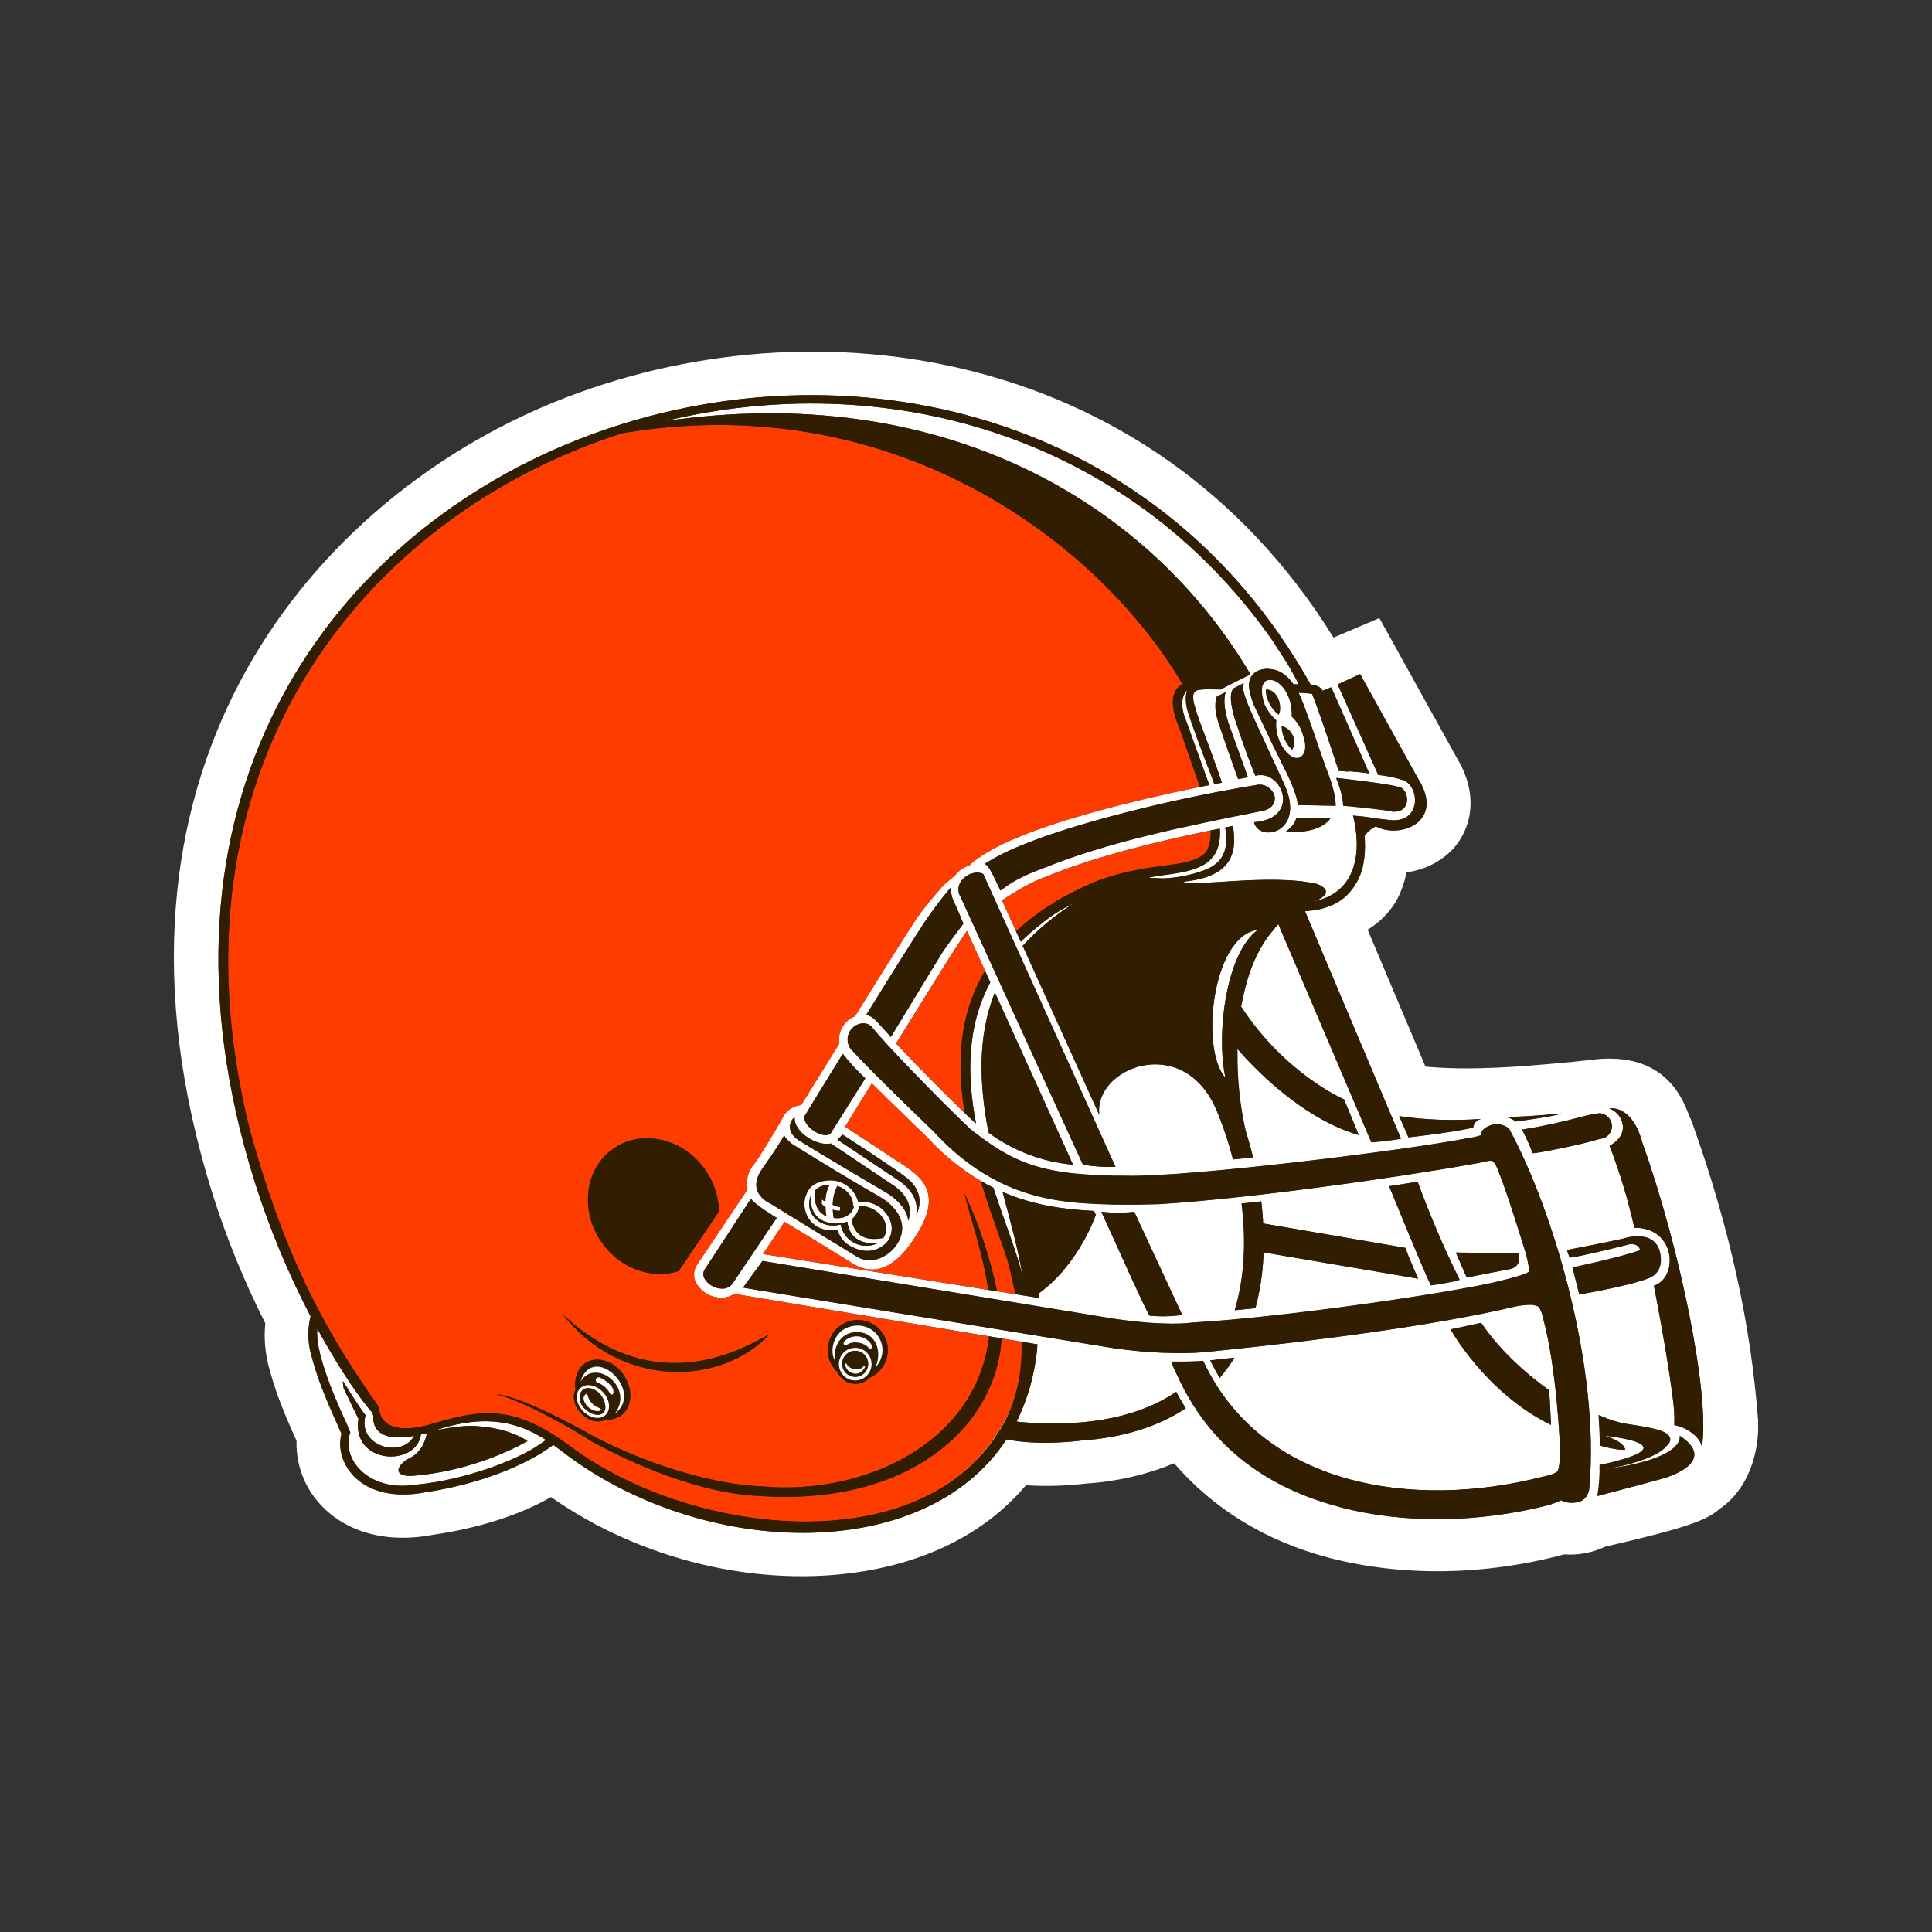 <svg width="500" height="500" viewBox="0 0 500 500" fill="none" xmlns="http://www.w3.org/2000/svg">
<rect x="0" y="0" width="500" height="500" fill="#333333" stroke="none"/>
<g id="Clubs / CLE / Mark / Primary">
<g id="Clubs / CLE / Mark / Primary-Raw">
<g id="CLE_Keyline_Primary 1" clip-path="url(#clip0)">
<path id="Vector" d="M455 368.078V367.734C453.155 342.789 447.579 317.558 437.944 290.588L437.829 290.317L437.722 290.047L436.599 287.365L436.73 287.661C432.712 277.23 424.332 272.728 411.991 274.262L406.439 274.869L404.176 275.065C394.656 275.943 380.986 277.165 368.916 276.041L353.943 240.601C356.967 238.778 359.5 236.245 361.323 233.221C362.593 230.883 363.494 228.363 363.996 225.751C368.575 225.188 372.82 223.065 376.017 219.74C380.568 214.771 383.151 205.8 376.714 195.632L377.042 196.165L356.985 159.962L345.12 165.005C297.56 88.335 207.064 76.593 140.275 105.407C79.694 131.557 21.015 200.527 54.995 308.964C58.644 320.485 63.215 331.692 68.665 342.478C68.32 345.871 68.539 349.299 69.313 352.621V352.801L69.37 352.982C71.108 359.542 72.691 363.871 76.75 372.9C76.563 379.041 78.822 385.004 83.031 389.48C89.706 396.663 100.3 399.476 112.1 397.196L111.534 397.278C127.114 395.089 137.282 390.513 142.596 387.438C165.982 403.838 196.552 411.12 223.694 406.61C241.381 403.674 255.674 396.024 265.514 384.388C270.741 384.702 275.985 384.548 281.184 383.929C288.985 383.437 296.653 381.67 303.882 378.697C313.91 390.398 327.473 398.787 343.75 403.092C362.75 408.102 384.299 407.766 404.799 402.272C408.466 402.533 412.139 401.841 415.459 400.263C436.992 395.343 441.798 393.285 444.979 390.562C445.026 390.531 445.067 390.492 445.102 390.448C452.777 385.216 455.278 375.36 455 368.078ZM400.986 389.48C382.807 394.154 363.324 394.4 346.924 390.095C332.024 386.159 314.419 377.533 304.636 355.876C304.034 354.761 303.524 353.598 303.111 352.4C303.111 352.4 308.105 352.498 311.385 352.219C326.563 384.732 365.677 390.759 399.199 382.207C399.199 382.207 402.265 381.682 403.126 380.755C403.823 379.115 403.75 375.015 403.75 375.015C403.709 374.072 402.93 354.056 399.24 340.739C399.094 339.789 398.704 338.894 398.108 338.14C397.557 337.907 396.973 337.757 396.378 337.697C394.984 337.701 393.594 337.844 392.229 338.123C371.556 343.043 339.576 347.143 314.329 349.685C314.279 349.685 312.344 349.981 308.933 350.128L306.202 350.202C299.461 350.224 292.729 349.675 286.08 348.562C286.08 348.562 191.911 333.244 192.304 333.228L197.339 326.332L288.007 341.223C301.832 343.298 308.252 342.305 308.425 342.264C332.852 340.903 378.018 334.212 388.94 331.301C388.94 331.301 394.844 329.899 395.591 329.144C396.074 328.661 394.853 324.224 394.853 324.224C394.803 324.077 390.384 309.604 388.17 304.028V304.143C388.112 303.913 387.153 300.822 386.136 300.354H385.398C385.398 300.354 384.094 300.6 382.503 300.961C361.183 304.831 322.332 310.268 299.478 311.621C301.455 311.498 290.229 312.023 281.504 311.416C269.089 310.719 255.264 307.636 241.595 292.753C241.447 292.605 226.277 278.149 220.168 271.433C219.517 270.545 219.244 269.435 219.41 268.347C219.576 267.259 220.167 266.281 221.054 265.627C222.185 264.725 224.424 264.315 225.678 265.783C228.36 269.366 243.718 285.217 251.271 292.302C259.684 298.862 265.719 302.281 277.453 303.61C282.18 304.084 286.93 304.303 291.68 304.266C307.137 304.659 363.479 297.771 380.043 294.499C381.189 294.365 382.316 294.107 383.405 293.729V293.409L383.504 292.712C383.979 292.129 384.598 291.68 385.3 291.408C386.148 291.009 387.092 290.86 388.022 290.979C388.951 291.098 389.828 291.48 390.548 292.08C402.364 313.86 414.032 354.31 411.335 384.863C411.331 385.586 411.14 386.295 410.781 386.921C410.421 387.548 409.906 388.07 409.285 388.439C408.416 388.788 407.483 388.952 406.547 388.921C405.611 388.89 404.692 388.664 403.848 388.258C403.848 388.258 403.93 388.48 400.986 389.48ZM375.41 344.044C376.96 343.757 383.323 342.346 383.323 342.346C390.056 352.465 400.871 359.763 400.871 359.763C401.15 362.305 401.38 368.783 401.38 368.783C384.398 360.452 375.41 344.027 375.41 344.027V344.044ZM315.673 356.631C315.091 355.68 314.525 354.696 314.033 353.687L313.213 352.096C314.525 351.949 315.263 351.826 315.263 351.826L319.503 351.383C318.362 353.222 317.082 354.971 315.673 356.614V356.631ZM186.605 333.482C185.719 333.429 184.86 333.156 184.105 332.69C183.349 332.224 182.721 331.577 182.276 330.809C182.072 330.399 181.991 329.939 182.042 329.484C182.093 329.028 182.274 328.598 182.563 328.242L194.354 310.202C195.101 311.621 201.021 315.18 201.021 315.18C198.561 318.853 189.672 332.047 189.656 332.055C189.327 332.549 188.868 332.942 188.33 333.191C187.791 333.44 187.195 333.535 186.605 333.466V333.482ZM218.118 272.728C219.876 275.008 221.829 277.128 223.956 279.067L214.936 293.392C213.723 294.36 211.164 293.392 209.574 291.834C209.205 291.482 207.458 289.678 208.508 288.415L208.565 288.349L208.606 288.267C208.721 288.03 210.681 284.774 218.118 272.712V272.728ZM232.583 305.528C229.344 303.355 216.716 294.942 216.716 294.942L218.052 293.647C223.792 297.32 231.238 302.232 234.452 304.692C240.25 309.087 237.117 314.384 237.117 314.384C237.7 311.195 236.281 308.021 232.583 305.52V305.528ZM215.035 295.926L231.566 306.996C234.026 308.776 236.486 311.826 235.035 315.959C234.821 312.088 230.024 309.038 230.024 309.038C230.024 309.038 212.28 298.567 206.81 295.18C203.694 293.22 204.014 290.514 205.646 289.096C205.408 293.335 211.943 296.763 215.035 295.918V295.926ZM205.826 296.631C211.32 300.084 222.882 307.078 226.22 308.931C229.795 310.924 230.516 311.875 230.516 311.875C234.666 315.819 233.87 319.739 231.853 322.478C229.549 325.553 225.145 327.521 221.472 325.085L216.486 322.002L214.674 320.92L199.16 311.383H199.11C199.11 311.383 196.527 310.186 195.88 307.808C195.445 306.168 195.953 304.364 197.388 302.347C200.668 297.738 202.259 295.098 202.956 293.876C203.661 295.36 205.826 296.623 205.826 296.623V296.631ZM203.046 316.221C210.336 320.575 220.685 327.004 220.685 327.004C227.81 331.539 233.304 325.02 235.043 322.707C236.388 320.903 240.537 315.327 240.397 310.547C240.25 305.906 236.691 303.413 233.509 301.322L218.7 291.597L225.637 280.363C232.296 287.013 239.946 294.303 240.012 294.376C244.023 298.793 248.672 302.585 253.804 305.627C254.895 306.266 255.986 306.84 257.084 307.382C260.036 316.402 263.251 324.364 264.645 330.243C263.521 323.396 261.48 316.065 259.479 308.489C267.367 311.892 275.059 312.941 282.144 313.335L283.136 313.392L283.603 314.425C280.807 321.879 275.592 329.874 268.843 334.745C268.843 335.13 268.892 335.524 268.909 335.918L262.775 334.942L258.011 334.179L255.707 333.818L197.438 324.536L203.046 316.221ZM377.747 331.194C376.485 331.752 370.31 332.646 370.31 332.646C368.834 329.841 359.494 306.972 359.494 306.972C360.609 306.832 366.874 305.807 366.874 305.807C370.044 314.455 373.674 322.926 377.747 331.186V331.194ZM379.584 330.629L376.772 324.159C386.177 324.315 392.967 324.216 392.967 324.216C394.09 328.382 390.203 328.529 390.203 328.529L379.584 330.629ZM326.842 315.467L326.891 316.631L363.693 322.945C364.39 324.962 367.022 330.924 367.022 330.924L326.965 324.11C326.965 324.511 326.965 324.93 326.965 325.356C326.743 329.817 326.053 334.242 324.907 338.558C323.135 338.747 321.356 338.919 319.552 339.091C322.16 330.44 322.479 320.772 321.34 311.473C323.021 311.293 324.726 311.113 326.448 310.916C326.596 312.441 326.735 313.95 326.842 315.459V315.467ZM305.948 340.28C303.141 340.692 300.293 340.755 297.469 340.469C294.944 335.696 292.156 329.194 285.03 313.589C287.861 313.911 290.719 313.911 293.55 313.589L305.948 340.28ZM246.088 229.58C246.037 230.91 246.319 232.232 246.908 233.426C247.728 235.017 249.311 239.01 249.311 239.01C249.581 238.748 245.711 243.561 243.571 246.956L230.549 268.325L227.048 264.471C227.048 264.471 225.547 262.683 224.145 262.683C230.959 251.622 237.175 241.79 239.282 238.633C241.392 235.51 243.669 232.505 246.105 229.629L246.088 229.58ZM325.267 203.094C326.276 202.922 327.312 203.138 328.167 203.7C329.023 204.261 329.633 205.126 329.876 206.12C330.097 207.637 329.318 209.4 326.407 209.884L325.046 210.154C307.186 213.721 286.957 217.772 270.04 224.644C264.719 226.571 261.881 228.186 258.897 230.449C258.897 230.449 257.257 226.882 256.658 225.841C255.715 224.201 255.584 224.004 254.797 223.561C257.951 221.597 261.288 219.941 264.76 218.617C277.166 213.41 302.972 206.743 325.284 203.143L325.267 203.094ZM317.174 179.117C316.133 182.479 318.109 187.662 318.109 187.662L322.98 201.151L320.454 201.626C320.454 201.626 317.33 192.992 315.354 187.014C313.861 182.463 314.935 180.257 314.935 180.257L317.174 179.117ZM319.158 178.174L321.676 176.87C321.676 176.87 321.889 176.731 321.881 176.772C321.788 177.077 321.749 177.396 321.766 177.715C321.717 178.609 321.766 179.052 322.693 181.618C324.185 185.636 331.95 201.757 332.852 204.103C337.346 215.771 325.735 217.928 324.529 212.77C336.879 211.835 331.86 198.912 324.857 200.732C322.184 194.172 320.077 187.522 320.077 187.522C320.077 187.522 317.354 180.38 319.175 178.223L319.158 178.174ZM361.733 203.553H361.823H361.913C363.389 203.766 364.267 205.669 364.119 207.243C364.037 208.063 363.529 210.015 360.626 210.015C357.994 209.441 351.114 208.785 347.588 208.449C347.588 205.505 345.776 201.282 345.776 201.282C349.695 201.757 359.675 202.914 361.749 203.602L361.733 203.553ZM332.754 215.205C332.754 215.205 335.288 213.475 335.427 211.647C335.427 211.647 341.331 211.647 344.324 211.696C344.341 211.745 342.135 215.911 332.77 215.255L332.754 215.205ZM252.665 225.783C253.274 225.774 253.879 225.897 254.436 226.144L288.663 301.937C285.841 302.046 283.016 301.859 280.233 301.379C265.645 269.473 248.565 232.089 248.548 232.048C248.199 231.486 248.014 230.837 248.014 230.175C248.014 229.512 248.199 228.863 248.548 228.301C248.992 227.591 249.598 226.997 250.317 226.568C251.035 226.138 251.846 225.886 252.681 225.833L252.665 225.783ZM254.911 251.203L256.273 254.213C250.139 265.693 250.221 278.542 252.591 290.727L251.992 290.26C251.262 289.579 250.451 288.809 249.622 288.013C244.137 282.741 236.814 275.295 231.894 270.047C238.807 258.87 245.465 248.219 245.465 248.227C247.277 245.398 249.188 242.487 250.237 240.912L254.911 251.203ZM257.453 256.804L277.691 301.412C269.782 300.705 262.219 297.837 255.83 293.122C253.501 280.961 252.82 268.571 257.47 256.82L257.453 256.804ZM430.309 382.658C426.341 383.781 413.458 387.168 413.458 387.168C413.911 384.52 414.101 381.833 414.024 379.148C438.878 373.81 415.287 371.563 415.287 371.563C420.773 373.252 420.617 375.212 420.617 375.212C418.231 375.351 414.057 374.089 414.057 374.089C414.196 372.539 413.778 366.217 413.778 366.217C420.24 369.029 421.265 368.226 427.964 369.726C434.828 371.276 431.466 374.089 431.466 374.089C427.964 378.451 415.066 380.271 415.066 380.271C436.681 377.459 434.746 371.563 434.746 371.563C443.52 377.328 434.795 381.395 430.309 382.658ZM426.849 330.719C426.849 330.719 423.626 332.359 408.727 335.024C408.727 335.024 407.522 330.383 406.964 328.005C406.964 328.005 419.551 325.381 424.455 323.544C424.455 323.544 424.364 321.904 421.937 321.953C421.937 321.953 409.162 325.233 406.21 325.471L405.513 323.503C405.513 323.503 416.451 321.395 420.109 320.551C420.109 320.551 427.833 317.886 429.514 323.79C429.514 323.79 431.22 328.89 426.849 330.719V330.719ZM440.42 374.556C440.42 372.867 437.804 369.726 433.302 368.816C433.354 367.537 433.341 366.256 433.261 364.978C432.138 353.498 428.022 332.752 428.022 332.752C434.385 330.686 433.819 317.673 422.962 317.746C421.35 310.53 419.206 303.442 416.55 296.541C422.454 293.31 419.69 287.874 416.451 286.882C416.451 286.882 422.355 285.619 425.07 295.828C434.951 323.503 442.618 361.436 440.42 374.556V374.556ZM417.173 291.269C417.22 292.081 416.963 292.882 416.452 293.515C415.941 294.148 415.213 294.569 414.41 294.696L413.483 294.893C411.179 295.615 406.57 296.697 401.954 297.566C400.218 297.952 398.464 298.25 396.698 298.46C396.091 297.123 395.673 295.746 393.918 292.343C399.338 291.455 404.708 290.286 410.006 288.841C411.337 288.509 412.687 288.257 414.049 288.087C414.862 288.161 415.623 288.521 416.195 289.104C416.768 289.687 417.114 290.454 417.173 291.269V291.269ZM392.212 290.26C391.363 289.552 390.32 289.118 389.219 289.014C392.975 289.276 404.151 288.194 404.151 288.194C402.044 288.989 392.212 290.26 392.212 290.26ZM381.265 291.818C376.206 293.081 364.513 294.36 364.513 294.36L362.118 288.874C369.199 289.896 376.371 290.133 383.504 289.579C382.934 289.638 382.401 289.889 381.994 290.292C381.587 290.694 381.33 291.224 381.265 291.793V291.818ZM353.139 216.304C353.451 219.97 353.197 224.504 351.319 227.924C349.121 231.917 346.104 234.484 340.347 235.517C340.208 235.517 339.896 235.566 339.527 235.591L338.961 235.664C338.535 235.664 338.141 235.73 337.723 235.787C343.521 249.539 362.577 294.672 362.577 294.672C358.912 295.336 354.894 295.606 354.894 295.606L330.819 239.149C330.368 239.598 329.959 240.087 329.597 240.609C329.367 240.888 329.13 241.15 328.884 241.429C325.144 246.111 322.865 252.138 321.586 258.542C321.487 258.961 321.348 259.608 321.192 260.478C332.565 277.96 347.85 284.52 347.85 284.52L351.68 293.761C336.501 289.35 323.8 275.582 320.274 271.457C320.274 271.835 320.274 272.22 320.274 272.597C320.209 279.362 320.924 286.111 322.406 292.712C323.127 294.981 323.767 297.257 324.324 299.542L319.134 300.067C318.029 295.732 316.606 291.484 314.878 287.357C306.301 267.054 282.898 276.345 284.538 288.563L264.702 244.791C268.591 240.574 273.015 236.886 277.863 233.819C274.781 235.242 271.904 237.074 269.311 239.264C267.52 240.638 265.819 242.125 264.218 243.717L262.964 241.06C261.578 237.993 260.34 235.279 259.315 232.999C262.808 230.753 266.367 228.448 270.86 226.825C283.874 221.536 298.904 217.928 313.287 214.918L315.69 214.426C316.124 221.601 312.492 224.34 306.235 225.644C302.135 226.464 298.855 226.62 297.166 227.186L301.045 227.317C304.607 227.177 308.125 226.486 311.475 225.267C315.378 223.815 318.322 221.167 317.067 214.139L319.076 213.729C320.134 220.429 319.15 226.915 306.145 228.17C308.367 229.703 328.613 225.947 340.798 228.744C341.093 228.875 346.202 230.638 340.364 233.188C351.671 230.671 352.295 219.404 350.146 211.048L350.605 211.105C352.401 211.234 354.189 211.461 355.96 211.786C355.96 211.786 355.96 211.786 355.96 211.786C357.051 211.901 358.363 212.048 359.724 212.229C368.145 213.049 367.366 203.11 362.946 201.831C361.289 201.295 359.588 200.909 357.862 200.675L356.682 200.544L346.177 177.125L351.991 174.427L367.022 201.544C374 212.622 362.43 217.19 356.05 213.844C354.887 214.393 353.884 215.231 353.139 216.28V216.304ZM279.725 372.842C279.725 372.842 269.065 374.277 260.463 372.522C238.971 405.388 180.775 403.182 145.187 375.417C144.531 374.925 143.859 374.433 143.17 373.949C140.71 375.811 130.255 383.092 110.181 386.192C93.314 389.472 86.352 378.492 88.369 371.063C83.392 360.075 82.014 356.262 80.366 350.071C79.611 346.984 79.611 343.761 80.366 340.674C74.501 329.441 69.635 317.713 65.828 305.627C5.18 112.017 257.38 30.943 339.216 177.231C340.815 177.371 341.774 177.748 342.274 178.781L344.521 177.879L354.361 200.175C353.139 199.929 349.769 199.642 348.941 199.576C348.944 199.614 348.944 199.653 348.941 199.691L347.26 199.535L346.44 199.494C344.3 192.885 341.52 184.48 339.576 179.56C338.41 179.375 337.231 179.282 336.05 179.281C336.05 179.339 336.108 179.371 336.132 179.421C337.633 182.225 342.192 196.329 343.709 200.175C345.808 205.513 345.661 208.514 345.661 208.514L335.862 208.326C335.706 205.464 332.992 200.085 332.992 200.085L329.343 192.705L328.351 190.597L324.62 182.635C324.001 181.233 323.571 179.755 323.34 178.24C322.684 173.09 327.752 173.09 327.883 173.09C330.515 173.139 332.664 174.107 334.788 177.092H336.141C333.09 171.007 331.368 169.13 329.343 165.768C291.229 111.5 227.909 95.428 172.1 108.991C242.784 98.642 296.74 129.056 323.603 174.517C321.348 175.632 317.625 177.494 315.895 178.428C315.116 178.428 312.229 178.355 311.262 178.428C309.581 178.568 307.982 178.65 309.154 182.651C309.672 184.507 310.282 186.335 310.983 188.129C311.803 190.318 314.345 196.928 316.215 202.553L314.238 202.93C313.894 201.93 313.517 200.888 313.09 199.789C310.893 194.197 308.244 186.94 307.473 184.472C307.072 183.201 306.481 180.765 307.195 178.666C307.195 178.666 304.521 180.765 306.908 186.44L312.943 203.176L310.483 203.66C292.172 207.333 274.247 212.188 264.177 216.403C264.177 216.403 256.633 219.133 251.287 223.496C251.137 223.594 251.027 223.742 250.975 223.914C249.384 224.404 247.991 225.389 246.998 226.726C245.84 227.601 244.745 228.554 243.718 229.58C241.603 232.04 239.75 234.18 237.388 237.427C235.322 240.511 227.892 252.261 221.267 262.995C220.674 263.21 220.12 263.52 219.627 263.913C218.701 264.637 217.984 265.594 217.552 266.687C217.119 267.78 216.986 268.968 217.167 270.129C211.796 278.829 208.639 283.88 207.327 285.988C206.391 286.068 205.486 286.367 204.687 286.861C203.888 287.356 203.216 288.031 202.727 288.833C201.431 291.433 195.789 300.682 194.773 301.707C194.139 302.537 193.69 303.491 193.455 304.508C193.221 305.525 193.206 306.58 193.411 307.603L192.903 308.603L180.513 327.086C179.997 327.763 179.679 328.57 179.595 329.417C179.511 330.264 179.664 331.118 180.037 331.883C180.652 333.015 181.544 333.973 182.629 334.665C183.715 335.358 184.959 335.764 186.245 335.844C187.572 335.955 188.897 335.602 189.992 334.843L255.904 345.823L259.126 346.356L264.284 347.217L268.458 347.914C267.971 354.853 266.159 361.633 263.12 367.889L264.276 368.045C282.463 369.521 295.436 366.29 304.407 360.206C305.177 361.674 305.997 363.101 306.867 364.47C299.823 369.103 290.868 372.08 279.725 372.818V372.842ZM443.61 391.522L443.438 391.62C443.618 391.522 443.774 391.374 443.954 391.259L443.61 391.522Z" fill="white"/>
<path id="Vector_2" d="M240.791 386.692C247.589 383.228 253.403 378.103 257.691 371.792H257.65C259.537 369.123 261.046 366.207 262.136 363.125C258.041 373.264 250.476 381.617 240.791 386.692Z" fill="white"/>
<path id="Vector_3" d="M231.911 270.063C236.831 275.311 244.154 282.757 249.64 288.03C248.393 280.141 248.098 272.023 249.73 264.52C250.741 259.839 252.493 255.349 254.92 251.22L250.246 240.929C249.197 242.503 247.286 245.414 245.474 248.243C245.482 248.235 238.824 258.887 231.911 270.063Z" fill="#FF3C00"/>
<path id="Vector_4" d="M249.565 308.841C253.381 316.916 256.214 325.421 258.003 334.171L262.767 334.934C262.267 332.474 261.742 330.268 261.324 328.374C260.463 324.397 256.929 315.942 253.805 305.627C248.671 302.58 244.022 298.782 240.012 294.36C239.947 294.286 232.296 286.98 225.638 280.346L218.7 291.58L233.51 301.305C236.691 303.396 240.25 305.889 240.398 310.53C240.537 315.311 236.388 320.887 235.043 322.691C233.305 325.003 227.811 331.522 220.685 326.988C220.685 326.988 210.336 320.559 203.047 316.205L197.43 324.52L255.74 333.81C254.444 324.593 251.402 316.18 249.565 308.841Z" fill="#FF3C00"/>
<path id="Vector_5" d="M273.862 232.86C282.374 228.26 287.614 225.767 301.094 224.037L304.456 223.569C306.752 223.233 311.131 222.315 312.386 220.035C313.146 218.443 313.458 216.674 313.288 214.918C298.905 217.928 283.874 221.536 270.861 226.825C266.367 228.465 262.809 230.753 259.315 232.999C260.34 235.279 261.579 237.993 262.964 241.06C265.803 238.323 268.945 235.919 272.329 233.893C272.813 233.541 273.862 232.86 273.862 232.86Z" fill="#FF3C00"/>
<path id="Vector_6" d="M304.383 178.494C304.803 177.882 305.366 177.381 306.023 177.035C283.735 139.315 230.328 100.324 160.981 112.132C93.782 133.681 41.359 199.158 64.68 292.491C74.414 327.906 85.787 346.684 98.136 364.29C98.136 364.29 97.579 372.834 112.322 368.39C125.672 364.347 133.814 364.044 147.754 374.433C172.051 392.539 213.863 400.755 240.808 386.733C250.487 381.649 258.043 373.291 262.128 363.15C263.86 358.042 264.611 352.653 264.342 347.267L259.184 346.406C258.036 368.439 236.224 389.661 197.118 387.217C180.833 386.61 163.449 378.689 153.076 373.039C148.304 369.841 134.856 362.297 128.402 360.87C134.011 361.174 148.082 368.513 153.921 371.916C165.983 378.123 182.809 384.093 197.127 384.691C223.211 387.151 252.805 373.769 255.962 345.873L190.058 334.852C188.963 335.61 187.638 335.964 186.311 335.852C185.025 335.772 183.781 335.366 182.695 334.674C181.61 333.981 180.718 333.023 180.103 331.892C179.73 331.126 179.577 330.273 179.661 329.426C179.745 328.579 180.063 327.771 180.579 327.095L192.969 308.612L193.478 307.611C193.272 306.588 193.287 305.533 193.521 304.516C193.756 303.5 194.205 302.545 194.839 301.716C195.856 300.691 201.497 291.441 202.793 288.842C203.279 288.044 203.946 287.371 204.739 286.877C205.532 286.383 206.43 286.081 207.36 285.996C208.672 283.889 211.829 278.838 217.2 270.137C217.02 268.976 217.153 267.788 217.585 266.695C218.018 265.602 218.734 264.645 219.66 263.922C220.153 263.528 220.707 263.218 221.3 263.003C227.926 252.27 235.355 240.519 237.421 237.436C239.783 234.156 241.636 232.024 243.752 229.588C244.778 228.563 245.874 227.609 247.032 226.735C248.024 225.397 249.417 224.412 251.009 223.922C251.06 223.75 251.171 223.602 251.32 223.504C256.667 219.142 264.211 216.411 264.211 216.411C274.28 212.196 292.206 207.342 310.516 203.668C309.237 199.962 305.162 188.244 305.162 188.244C304.981 187.76 302.152 181.963 304.383 178.494ZM221.997 341.674C223.782 341.682 225.51 342.304 226.89 343.436C228.269 344.568 229.217 346.141 229.573 347.89C229.93 349.639 229.672 351.457 228.845 353.039C228.018 354.62 226.671 355.869 225.031 356.574C224.468 357.173 223.764 357.624 222.984 357.887C222.204 358.149 221.371 358.215 220.56 358.078C219.748 357.941 218.983 357.605 218.333 357.101C217.682 356.597 217.166 355.939 216.831 355.188C215.66 354.141 214.834 352.763 214.465 351.236C214.095 349.709 214.199 348.106 214.762 346.639C215.325 345.173 216.321 343.912 217.618 343.025C218.915 342.139 220.451 341.667 222.022 341.674H221.997ZM160.94 366.192C159.75 367.115 158.243 367.528 156.75 367.34C155.011 368.431 152.305 367.824 150.37 365.79C148.583 363.896 148.05 361.395 148.927 359.706C148.55 356.959 149.394 354.228 151.338 352.859C154.282 350.793 158.718 352.039 161.293 355.688C163.867 359.337 163.728 363.872 160.94 366.192ZM199.16 345.331C186.155 359.099 160.366 359.009 145.713 340.231C170.509 363.24 193.633 348.037 199.16 345.331ZM175.643 328.931C174.038 329.462 172.356 329.722 170.665 329.702C168.217 329.647 165.804 329.103 163.568 328.104C161.332 327.104 159.318 325.668 157.644 323.88C150.739 316.656 150.264 305.504 156.643 299.042C158.069 297.595 159.774 296.452 161.654 295.683C163.534 294.913 165.551 294.533 167.582 294.565C170.033 294.625 172.447 295.173 174.683 296.179C176.92 297.184 178.932 298.626 180.604 300.42C184.001 303.958 185.954 308.637 186.081 313.54L175.643 328.931Z" fill="#FF3C00"/>
<path id="Vector_7" d="M255.74 333.81L258.044 334.171C256.255 325.421 253.422 316.917 249.606 308.841C251.402 316.18 254.444 324.593 255.74 333.81Z" fill="#311D00"/>
<path id="Vector_8" d="M197.134 384.65C182.817 384.052 165.974 378.09 153.929 371.875C148.049 368.472 134.019 361.133 128.41 360.829C134.864 362.256 148.32 369.8 153.084 372.998C163.457 378.648 180.841 386.569 197.126 387.176C236.191 389.636 258.044 368.398 259.192 346.365L255.969 345.832C252.812 373.728 223.219 387.102 197.134 384.65Z" fill="#311D00"/>
<path id="Vector_9" d="M167.582 294.557C165.551 294.524 163.534 294.905 161.654 295.674C159.774 296.444 158.069 297.587 156.643 299.034C150.288 305.495 150.739 316.647 157.644 323.872C159.314 325.667 161.327 327.11 163.563 328.117C165.799 329.124 168.214 329.674 170.665 329.735C172.356 329.755 174.038 329.494 175.643 328.964L186.081 313.523C185.954 308.62 184.001 303.941 180.604 300.403C178.932 298.611 176.919 297.17 174.683 296.166C172.446 295.162 170.032 294.615 167.582 294.557V294.557Z" fill="#311D00"/>
<path id="Vector_10" d="M145.712 340.231C160.365 359.009 186.154 359.091 199.16 345.331C193.633 348.037 170.509 363.24 145.712 340.231Z" fill="#311D00"/>
<path id="Vector_11" d="M216.806 355.179C217.141 355.931 217.657 356.588 218.308 357.092C218.958 357.597 219.723 357.932 220.535 358.069C221.346 358.207 222.179 358.141 222.959 357.879C223.739 357.616 224.443 357.165 225.006 356.565C226.564 355.914 227.869 354.775 228.723 353.319C229.577 351.862 229.935 350.167 229.743 348.49C229.551 346.812 228.819 345.243 227.657 344.017C226.495 342.792 224.967 341.977 223.302 341.696C221.637 341.414 219.926 341.682 218.426 342.457C216.926 343.233 215.719 344.475 214.986 345.996C214.253 347.517 214.034 349.235 214.363 350.892C214.691 352.548 215.548 354.053 216.806 355.179V355.179ZM221.341 357.262C220.494 357.274 219.663 357.033 218.953 356.571C218.243 356.109 217.686 355.446 217.354 354.667C217.021 353.888 216.928 353.027 217.086 352.195C217.243 351.363 217.645 350.596 218.239 349.993C218.834 349.389 219.594 348.976 220.424 348.806C221.253 348.635 222.115 348.715 222.899 349.035C223.683 349.356 224.354 349.902 224.827 350.605C225.3 351.307 225.554 352.135 225.556 352.982C225.56 353.54 225.454 354.093 225.245 354.61C225.035 355.127 224.726 355.597 224.335 355.995C223.943 356.392 223.477 356.709 222.964 356.926C222.45 357.144 221.899 357.258 221.341 357.262V357.262ZM224.695 348.693C223.604 347.471 220.857 346.906 219.283 347.955C218.569 348.398 217.839 347.824 218.741 346.906C219.217 346.511 219.768 346.218 220.36 346.043C220.953 345.868 221.575 345.816 222.188 345.888C222.802 345.961 223.394 346.158 223.929 346.467C224.464 346.776 224.931 347.19 225.301 347.685C226.089 348.824 225.285 349.595 224.695 348.693V348.693ZM222.185 343.06C223.425 343.091 224.629 343.485 225.648 344.193C226.667 344.9 227.456 345.89 227.919 347.041C228.382 348.192 228.498 349.453 228.253 350.669C228.008 351.885 227.412 353.002 226.54 353.884C228.368 349.956 226.868 344.954 222.046 344.741C217.036 344.544 215.371 349.571 216.24 352.203C214.551 350.612 215.133 343.093 222.185 343.06V343.06Z" fill="#311D00"/>
<path id="Vector_12" d="M218.741 346.906C217.839 347.824 218.569 348.398 219.283 347.955C220.857 346.906 223.604 347.472 224.695 348.693C225.285 349.595 226.089 348.825 225.326 347.685C224.956 347.186 224.488 346.769 223.95 346.458C223.413 346.147 222.818 345.949 222.202 345.876C221.585 345.803 220.96 345.857 220.365 346.034C219.77 346.211 219.218 346.508 218.741 346.906V346.906Z" fill="white"/>
<path id="Vector_13" d="M222.046 344.741C226.868 344.954 228.368 349.956 226.54 353.884C227.412 353.002 228.008 351.884 228.253 350.669C228.498 349.453 228.382 348.192 227.919 347.041C227.456 345.89 226.667 344.9 225.648 344.192C224.629 343.485 223.425 343.091 222.185 343.06C215.133 343.06 214.551 350.612 216.24 352.203C215.371 349.57 217.036 344.544 222.046 344.741Z" fill="white"/>
<path id="Vector_14" d="M225.556 352.982C225.545 352.149 225.287 351.338 224.816 350.651C224.345 349.964 223.681 349.431 222.908 349.121C222.135 348.81 221.287 348.735 220.471 348.905C219.656 349.075 218.909 349.483 218.324 350.076C217.74 350.67 217.344 351.423 217.186 352.241C217.029 353.06 217.117 353.906 217.44 354.674C217.762 355.442 218.305 356.098 218.999 356.558C219.693 357.019 220.508 357.264 221.341 357.262C221.899 357.259 222.451 357.146 222.965 356.929C223.48 356.712 223.946 356.395 224.338 355.998C224.729 355.6 225.038 355.129 225.247 354.611C225.457 354.094 225.561 353.54 225.556 352.982V352.982ZM221.3 356.328C220.635 356.324 219.985 356.124 219.433 355.752C218.881 355.38 218.452 354.853 218.199 354.238C217.946 353.622 217.881 352.945 218.013 352.293C218.144 351.64 218.465 351.041 218.936 350.571C219.408 350.101 220.007 349.781 220.66 349.652C221.313 349.522 221.989 349.589 222.604 349.843C223.219 350.097 223.745 350.528 224.116 351.081C224.487 351.634 224.685 352.284 224.687 352.949C224.688 353.394 224.601 353.834 224.431 354.245C224.261 354.656 224.012 355.029 223.697 355.343C223.382 355.657 223.008 355.906 222.597 356.075C222.186 356.244 221.745 356.33 221.3 356.328V356.328Z" fill="white"/>
<path id="Vector_15" d="M221.3 349.587C220.634 349.59 219.984 349.791 219.431 350.164C218.879 350.536 218.45 351.064 218.197 351.681C217.945 352.297 217.881 352.975 218.014 353.628C218.146 354.281 218.469 354.88 218.942 355.349C219.415 355.818 220.016 356.137 220.67 356.265C221.324 356.393 222.001 356.324 222.616 356.067C223.23 355.81 223.755 355.377 224.124 354.822C224.492 354.267 224.688 353.615 224.687 352.949C224.687 352.505 224.599 352.066 224.428 351.657C224.258 351.247 224.008 350.875 223.693 350.563C223.378 350.25 223.005 350.003 222.594 349.836C222.183 349.668 221.744 349.584 221.3 349.587V349.587ZM218.84 353.064C218.938 352.637 219.135 352.851 219.234 353.179C220.152 354.63 222.71 354.745 223.481 353.621C223.883 353.056 223.875 353.835 223.875 353.835C222.235 357.008 218.561 355.04 218.84 353.064V353.064Z" fill="#311D00"/>
<path id="Vector_16" d="M223.449 353.622C222.678 354.745 220.12 354.63 219.201 353.179C219.103 352.851 218.906 352.638 218.808 353.064C218.562 354.999 222.235 357.008 223.842 353.835C223.842 353.835 223.851 353.056 223.449 353.622Z" fill="white"/>
<path id="Vector_17" d="M151.338 352.859C149.394 354.228 148.55 356.959 148.927 359.706C148.049 361.395 148.582 363.896 150.37 365.79C152.305 367.824 155.011 368.431 156.75 367.34C158.243 367.527 159.75 367.115 160.94 366.192C163.728 363.871 163.851 359.329 161.292 355.688C158.734 352.047 154.281 350.792 151.338 352.859ZM150.87 365.159C149.058 363.256 148.746 360.616 150.173 359.255C151.6 357.894 154.216 358.353 156.028 360.263C157.84 362.174 158.152 364.823 156.725 366.167C155.298 367.512 152.682 367.078 150.87 365.167V365.159ZM157.824 360.542C157.144 359.303 156.045 358.347 154.724 357.844C153.781 357.664 154.142 356.139 155.265 356.524C156.469 357.066 157.524 357.89 158.34 358.927C159.374 360.641 158.275 361.502 157.824 360.55V360.542ZM159.103 365.856C164.285 359.115 154.183 351.268 150.231 357.5C153.543 347.332 166.909 360.116 159.103 365.864V365.856Z" fill="#311D00"/>
<path id="Vector_18" d="M155.265 356.532C154.142 356.147 153.781 357.672 154.724 357.853C156.045 358.355 157.144 359.311 157.824 360.55C158.275 361.502 159.374 360.641 158.34 358.91C157.521 357.883 156.466 357.067 155.265 356.532Z" fill="white"/>
<path id="Vector_19" d="M150.23 357.5C154.207 351.268 164.285 359.14 159.103 365.856C166.909 360.116 153.543 347.332 150.23 357.5Z" fill="white"/>
<path id="Vector_20" d="M156.028 360.272C154.215 358.361 151.6 357.918 150.173 359.263C148.746 360.608 149.058 363.265 150.87 365.167C152.682 367.069 155.306 367.537 156.725 366.176C158.143 364.814 157.84 362.182 156.028 360.272ZM155.978 365.766C154.789 366.643 152.789 365.921 151.321 364.577C149.853 363.232 149.615 360.887 150.698 359.829C151.919 358.656 154.084 359.394 155.38 360.87C156.429 362.084 157.34 364.741 155.978 365.766Z" fill="white"/>
<path id="Vector_21" d="M150.698 359.829C149.615 360.886 149.738 363.109 151.321 364.576C152.903 366.044 154.789 366.643 155.978 365.765C157.331 364.74 156.429 362.084 155.38 360.845C154.06 359.394 151.919 358.656 150.698 359.829ZM154.978 365.183C152.518 365.413 150.37 362.469 151.263 361.165C151.263 361.165 151.936 360.247 152.083 361.091C152.277 361.878 152.673 362.599 153.231 363.186C153.789 363.773 154.49 364.204 155.265 364.437C155.593 364.527 155.7 365.052 154.978 365.183V365.183Z" fill="#311D00"/>
<path id="Vector_22" d="M152.06 361.091C151.937 360.271 151.24 361.165 151.24 361.165C150.346 362.469 152.527 365.413 154.954 365.183C155.676 365.052 155.569 364.527 155.217 364.437C154.446 364.2 153.75 363.768 153.196 363.181C152.643 362.595 152.251 361.875 152.06 361.091V361.091Z" fill="white"/>
<path id="Vector_23" d="M139.906 373.629C140.382 373.301 140.882 372.932 141.268 372.653C134.626 368.414 126.385 365.642 112.986 370.062L112.387 370.251C115.602 369.603 120.054 368.857 122.834 369.045C126.376 369.308 131.583 369.816 136.512 372.94L134.052 374.285C125.577 378.522 116.375 381.113 106.934 381.919C101.457 382.313 102.514 379.115 106.114 377.295C108.099 376.286 109.771 374.367 110.509 370.849C109.911 371.161 109.911 371.03 109.033 371.194H108.935C107.738 379.804 90.895 378.91 92.765 367.2C92.765 367.2 90.305 362.223 88.952 359.337C88.952 359.451 88.607 357.524 88.796 357.475C88.796 357.475 92.896 364.15 94.61 366.266C92.338 374.261 104.023 377.598 107.156 371.579C96.856 373.498 96.496 368.225 96.619 366.462C96.537 366.208 96.479 365.921 96.414 365.642C94.618 363.814 88.779 356.065 82.137 343.896C81.252 350.989 89.288 367.397 89.952 369.013L90.641 370.71C88.181 377.434 95.2 386.241 107.754 384.215C120.112 383.059 133.986 377.885 139.906 373.629Z" fill="white"/>
<path id="Vector_24" d="M313.189 352.08L314.009 353.67C314.542 354.679 315.108 355.663 315.649 356.614C317.05 354.965 318.322 353.21 319.454 351.366L315.215 351.809C315.215 351.809 314.501 351.932 313.189 352.08Z" fill="#311D00"/>
<path id="Vector_25" d="M319.544 339.083C321.348 338.911 323.127 338.739 324.899 338.55C326.045 334.234 326.735 329.809 326.957 325.348C326.957 324.93 326.957 324.528 326.957 324.102L367.014 330.916C367.014 330.916 364.382 324.954 363.685 322.937L326.883 316.623L326.834 315.459C326.727 313.95 326.588 312.441 326.399 310.916C324.677 311.113 322.972 311.293 321.291 311.474C322.48 320.772 322.16 330.44 319.544 339.083Z" fill="#311D00"/>
<path id="Vector_26" d="M249.639 288.03C250.459 288.85 251.279 289.596 252.009 290.276L252.608 290.744C250.238 278.559 250.148 265.726 256.29 254.229L254.92 251.22C252.49 255.348 250.735 259.838 249.721 264.52C248.098 272.023 248.36 280.141 249.639 288.03Z" fill="#311D00"/>
<path id="Vector_27" d="M262.768 334.934L268.901 335.909C268.901 335.516 268.86 335.089 268.836 334.737C275.584 329.866 280.799 321.871 283.596 314.417L283.128 313.384L282.136 313.327C275.076 312.933 267.376 311.883 259.471 308.48C261.472 316.057 263.514 323.388 264.637 330.235C263.243 324.356 260.029 316.377 257.077 307.373C255.986 306.832 254.896 306.258 253.797 305.619C256.921 315.934 260.455 324.388 261.316 328.365C261.743 330.268 262.3 332.482 262.768 334.934Z" fill="#311D00"/>
<path id="Vector_28" d="M317.142 278.911C314.682 267.62 317.29 246.628 325.522 240.642C313.755 242.068 310.483 271.556 317.142 278.911Z" fill="white"/>
<path id="Vector_29" d="M277.707 301.428L257.47 256.82C252.82 268.571 253.501 280.961 255.83 293.138C262.224 297.856 269.793 300.724 277.707 301.428V301.428Z" fill="#311D00"/>
<path id="Vector_30" d="M356.067 213.893C362.446 217.222 374.017 212.655 367.038 201.593L352.008 174.459L346.194 177.157L356.698 200.576L357.879 200.708C359.605 200.941 361.306 201.328 362.963 201.864C367.383 203.143 368.162 213.098 359.74 212.261C358.379 212.081 357.067 211.933 355.976 211.819C354.205 211.494 352.418 211.266 350.622 211.138L350.163 211.081C352.311 219.453 351.688 230.72 340.38 233.221C346.218 230.67 341.11 228.907 340.815 228.776C328.629 225.98 308.384 229.736 306.161 228.202C319.167 226.948 320.151 220.461 319.093 213.762L317.084 214.172C318.338 221.224 315.395 223.848 311.491 225.299C308.142 226.518 304.623 227.21 301.061 227.349L297.182 227.218C298.863 226.652 302.184 226.513 306.252 225.677C312.508 224.373 316.141 221.634 315.706 214.459L313.304 214.951C313.473 216.707 313.162 218.476 312.402 220.068C311.147 222.347 306.768 223.266 304.472 223.602L301.11 224.069C287.629 225.8 282.39 228.292 273.878 232.893C273.878 232.893 272.828 233.557 272.345 233.926C268.957 235.94 265.81 238.333 262.964 241.06L264.161 243.7C265.761 242.109 267.462 240.621 269.253 239.248C271.847 237.057 274.723 235.226 277.806 233.803C272.958 236.869 268.533 240.558 264.645 244.774L284.481 288.546C282.841 276.328 306.268 267.037 314.821 287.341C316.549 291.467 317.971 295.715 319.076 300.051L324.267 299.526C323.72 297.246 323.081 294.969 322.348 292.695C320.867 286.095 320.152 279.345 320.216 272.581C320.216 272.203 320.216 271.818 320.216 271.441C323.75 275.541 336.444 289.333 351.622 293.745L347.85 284.52C347.85 284.52 332.565 277.96 321.208 260.527C321.364 259.657 321.504 259.01 321.602 258.591C322.881 252.187 325.161 246.16 328.9 241.478C329.146 241.166 329.384 240.904 329.613 240.658C329.976 240.136 330.385 239.647 330.835 239.198L354.91 295.655C354.91 295.655 358.928 295.385 362.594 294.721C362.594 294.721 343.537 249.621 337.74 235.836C338.133 235.779 338.56 235.746 338.978 235.713L339.544 235.64C339.896 235.64 340.208 235.59 340.364 235.566C346.104 234.533 349.138 231.966 351.335 227.973C353.213 224.545 353.467 220.019 353.156 216.353C353.898 215.296 354.9 214.448 356.067 213.893V213.893ZM317.141 278.911C310.483 271.531 313.755 242.068 325.522 240.642C317.289 246.628 314.714 267.62 317.141 278.911V278.911Z" fill="#311D00"/>
<path id="Vector_31" d="M216.683 318.353C216.916 318.943 217.19 319.515 217.503 320.067V320.067C218.026 320.963 218.768 321.711 219.66 322.24C226.17 326.11 229.762 321.182 229.795 321.141C229.828 321.1 232.788 317.23 228.458 312.941C227.587 312.198 226.576 311.638 225.484 311.293C224.393 310.948 223.243 310.825 222.103 310.932C221.666 309.268 220.661 307.81 219.263 306.808C217.865 305.806 216.16 305.325 214.444 305.446H214.371C210.049 305.741 209.041 308.078 208.549 309.423C208.241 310.329 208.128 311.29 208.219 312.243C208.309 313.195 208.601 314.118 209.073 314.95C209.057 315.065 211.156 319.206 216.683 318.353ZM222.382 312.105C227.245 311.957 231.041 316.82 228.598 320.387L227.712 320.534C223.473 321.092 221.086 319.411 220.373 315.614C221.453 314.732 222.168 313.482 222.382 312.105V312.105ZM216.699 306.906C219.11 307.677 220.865 309.792 220.75 311.965H221.021C220.824 313.548 219.159 315.696 215.765 315.18C215.613 314.479 215.533 313.764 215.527 313.048C216.12 313.249 216.746 313.341 217.372 313.318C217.374 312.986 217.396 312.655 217.437 312.326C216.767 312.251 216.115 312.059 215.51 311.76C215.537 310.073 215.943 308.414 216.699 306.906ZM211.074 307.955C211.544 307.498 212.109 307.15 212.728 306.935C213.347 306.719 214.006 306.642 214.658 306.709C213.965 308.041 213.605 309.521 213.608 311.022C213.272 310.743 213.009 310.735 212.673 310.383V311.58C212.886 311.957 213.223 312.072 213.649 312.4C213.633 313.227 213.718 314.053 213.903 314.86C213.682 314.786 213.559 314.606 213.321 314.491C209.951 312.572 211.074 307.955 211.074 307.955V307.955ZM209.82 309.44C209.254 316.459 215.658 317.484 219.258 316.155C220.037 321.838 224.998 321.986 227.376 321.608C226.439 322.115 225.396 322.393 224.331 322.419C223.267 322.445 222.211 322.218 221.251 321.757C220.291 321.296 219.454 320.614 218.808 319.768C218.162 318.921 217.726 317.933 217.536 316.885C213.034 318.263 207.909 314.622 209.82 309.44Z" fill="white"/>
<path id="Vector_32" d="M330.917 184.988C329.49 184.07 327.317 180.937 327.637 178.387C330.991 178.436 332 183.307 330.917 184.988Z" fill="#311D00"/>
<path id="Vector_33" d="M334.386 194.09C332.699 192.461 331.719 190.235 331.655 187.891C334.32 188.432 335.927 191.737 334.386 194.09Z" fill="#311D00"/>
<path id="Vector_34" d="M320.094 187.571C320.094 187.571 322.201 194.181 324.874 200.782C331.877 198.961 336.895 211.884 324.546 212.819C325.752 217.977 337.363 215.82 332.869 204.152C331.967 201.807 324.202 185.685 322.709 181.667C321.766 179.101 321.734 178.658 321.783 177.764C321.766 177.446 321.805 177.127 321.898 176.821L321.693 176.92L319.175 178.223C317.355 180.38 320.094 187.571 320.094 187.571Z" fill="#311D00"/>
<path id="Vector_35" d="M315.313 187.014C317.289 192.992 320.413 201.626 320.413 201.626L322.939 201.151L318.125 187.711C318.125 187.711 316.149 182.529 317.191 179.167L314.895 180.257C314.895 180.257 313.82 182.463 315.313 187.014Z" fill="#311D00"/>
<path id="Vector_36" d="M332.771 215.255C342.135 215.911 344.341 211.745 344.341 211.745C341.348 211.696 335.444 211.696 335.444 211.696C335.28 213.524 332.771 215.255 332.771 215.255Z" fill="#311D00"/>
<path id="Vector_37" d="M224.153 262.733C225.556 262.733 227.056 264.52 227.056 264.52L230.558 268.374L243.579 247.005C245.744 243.61 249.614 238.805 249.319 239.059C249.319 239.059 247.679 235.066 246.917 233.475C246.327 232.282 246.045 230.96 246.097 229.629C243.663 232.51 241.389 235.522 239.282 238.649C237.183 241.88 230.968 251.671 224.153 262.733Z" fill="#311D00"/>
<path id="Vector_38" d="M389.22 288.989C390.32 289.093 391.364 289.527 392.213 290.235C392.213 290.235 402.053 288.989 404.152 288.136C404.16 288.136 392.975 289.251 389.22 288.989Z" fill="#311D00"/>
<path id="Vector_39" d="M392.967 324.208C392.967 324.208 386.178 324.306 376.772 324.15L379.585 330.62L390.245 328.521C390.245 328.521 394.091 328.373 392.967 324.208Z" fill="#311D00"/>
<path id="Vector_40" d="M366.883 305.84C366.883 305.84 360.61 306.865 359.503 307.004C359.503 307.004 368.843 329.874 370.319 332.678C370.319 332.678 376.493 331.785 377.756 331.227C373.682 322.964 370.052 314.49 366.883 305.84Z" fill="#311D00"/>
<path id="Vector_41" d="M383.324 342.33C383.324 342.33 376.961 343.74 375.411 344.027C375.411 344.027 384.431 360.427 401.381 368.75C401.381 368.75 401.151 362.289 400.872 359.73C400.88 359.747 390.056 352.449 383.324 342.33Z" fill="#311D00"/>
<path id="Vector_42" d="M434.664 371.563C434.664 371.563 436.632 377.459 414.984 380.272C414.984 380.272 427.899 378.451 431.384 374.089C431.384 374.089 434.746 371.276 427.883 369.726C421.183 368.226 420.158 369.029 413.697 366.217C413.697 366.217 414.115 372.539 413.976 374.089C413.976 374.089 418.182 375.352 420.536 375.212C420.536 375.212 420.691 373.252 415.206 371.563C415.206 371.563 438.797 373.81 413.943 379.148C414.019 381.834 413.83 384.52 413.377 387.168C413.377 387.168 426.259 383.781 430.228 382.658C434.795 381.395 443.52 377.328 434.664 371.563Z" fill="#311D00"/>
<path id="Vector_43" d="M285.03 313.614C292.156 329.194 294.944 335.754 297.47 340.493C300.293 340.78 303.141 340.717 305.949 340.305L293.55 313.655C290.718 313.963 287.86 313.949 285.03 313.614V313.614Z" fill="#311D00"/>
<path id="Vector_44" d="M248.582 228.35C248.232 228.912 248.047 229.561 248.047 230.224C248.047 230.886 248.232 231.535 248.582 232.097C248.582 232.138 265.679 269.522 280.266 301.428C283.049 301.908 285.874 302.095 288.696 301.986L254.469 226.193C253.912 225.946 253.308 225.823 252.698 225.833C251.861 225.894 251.051 226.155 250.335 226.593C249.619 227.031 249.018 227.633 248.582 228.35V228.35Z" fill="#311D00"/>
<path id="Vector_45" d="M409.26 388.439C409.881 388.07 410.397 387.548 410.756 386.921C411.115 386.294 411.306 385.586 411.31 384.863C414.008 354.31 402.339 313.86 390.523 292.08C389.803 291.48 388.927 291.098 387.997 290.979C387.067 290.859 386.123 291.008 385.275 291.408C384.572 291.7 383.958 292.173 383.496 292.777L383.397 293.474V293.794C382.308 294.172 381.18 294.43 380.035 294.565C363.471 297.845 307.129 304.725 291.672 304.331C286.921 304.369 282.172 304.15 277.445 303.675C265.711 302.347 259.676 298.927 251.262 292.367C243.694 285.283 228.352 269.407 225.67 265.849C224.416 264.381 222.177 264.791 221.045 265.693C220.159 266.346 219.568 267.324 219.402 268.412C219.236 269.501 219.509 270.611 220.16 271.498C226.269 278.19 241.439 292.646 241.586 292.818C255.289 307.701 269.081 310.785 281.496 311.482C290.221 312.088 301.446 311.564 299.47 311.687C322.324 310.309 361.208 304.872 382.495 301.027C384.086 300.666 385.39 300.42 385.39 300.42H386.128C387.145 300.887 388.104 303.979 388.161 304.208V304.093C390.375 309.669 394.795 324.142 394.844 324.29C394.844 324.29 396.066 328.726 395.582 329.21C394.836 329.964 388.932 331.367 388.932 331.367C378.01 334.278 332.844 340.969 308.416 342.33C308.244 342.371 301.856 343.363 287.998 341.289L197.331 326.34L192.296 333.236C191.903 333.236 286.071 348.57 286.071 348.57C292.725 349.67 299.459 350.205 306.202 350.169L308.933 350.095C312.344 349.948 314.279 349.653 314.329 349.653C339.576 347.094 371.556 343.01 392.229 338.09C393.594 337.811 394.984 337.668 396.378 337.664C396.973 337.724 397.557 337.874 398.108 338.107C398.704 338.861 399.094 339.756 399.24 340.706C402.93 354.023 403.709 374.039 403.75 374.982C403.75 374.982 403.823 379.132 403.126 380.722C402.265 381.649 399.199 382.174 399.199 382.174C365.677 390.751 326.563 384.699 311.385 352.186C308.105 352.465 303.111 352.367 303.111 352.367C303.524 353.565 304.034 354.728 304.636 355.844C314.419 377.5 332.024 386.126 346.924 390.062C363.324 394.4 382.807 394.121 400.986 389.447C403.93 388.463 403.823 388.242 403.823 388.242C404.666 388.65 405.585 388.879 406.521 388.913C407.457 388.947 408.39 388.785 409.26 388.439V388.439Z" fill="#311D00"/>
<path id="Vector_46" d="M202.949 293.811C202.252 295.032 200.661 297.673 197.381 302.281C195.946 304.298 195.438 306.135 195.872 307.742C196.52 310.12 199.078 311.309 199.103 311.318H199.152L214.642 320.821L216.454 321.904L221.44 324.987C225.113 327.447 229.517 325.454 231.821 322.379C233.838 319.641 234.633 315.721 230.484 311.777C230.484 311.777 229.763 310.826 226.187 308.833C222.85 306.988 211.288 299.993 205.794 296.533C205.827 296.623 203.662 295.36 202.949 293.811ZM208.508 309.497C209 308.152 210.009 305.815 214.33 305.52H214.404C216.12 305.399 217.824 305.88 219.223 306.882C220.621 307.884 221.626 309.342 222.063 311.006C223.203 310.899 224.352 311.022 225.444 311.367C226.535 311.712 227.547 312.272 228.418 313.015C232.747 317.271 229.779 321.133 229.754 321.215C229.73 321.297 226.13 326.143 219.66 322.24C218.766 321.698 218.027 320.936 217.512 320.026V320.026C217.199 319.475 216.925 318.902 216.692 318.312C211.165 319.132 209.066 315.032 209.041 314.983C208.573 314.157 208.283 313.242 208.192 312.297C208.1 311.352 208.208 310.398 208.508 309.497V309.497Z" fill="#311D00"/>
<path id="Vector_47" d="M234.477 304.684C231.238 302.224 223.751 297.304 218.077 293.638L216.74 294.934C216.74 294.934 229.368 303.347 232.607 305.52C236.305 308.021 237.749 311.194 237.166 314.376C237.142 314.376 240.274 309.12 234.477 304.684Z" fill="#311D00"/>
<path id="Vector_48" d="M206.81 295.18C212.263 298.591 230.025 309.055 230.025 309.055C230.025 309.055 234.822 312.105 235.035 315.975C236.486 311.875 234.043 308.792 231.566 307.013L215.035 295.943C211.944 296.763 205.408 293.36 205.646 289.096C204.014 290.49 203.694 293.196 206.81 295.18Z" fill="#311D00"/>
<path id="Vector_49" d="M220.373 315.623C221.086 319.411 223.473 321.092 227.712 320.543L228.598 320.395C231.058 316.828 227.245 311.966 222.382 312.113C222.168 313.491 221.453 314.741 220.373 315.623V315.623Z" fill="#311D00"/>
<path id="Vector_50" d="M217.561 316.886C217.751 317.933 218.187 318.921 218.833 319.768C219.479 320.615 220.316 321.297 221.276 321.757C222.236 322.218 223.292 322.445 224.357 322.419C225.421 322.393 226.465 322.116 227.401 321.609C225.007 321.986 220.021 321.838 219.283 316.156C215.683 317.484 209.279 316.459 209.845 309.44C207.91 314.622 213.035 318.263 217.561 316.886Z" fill="#311D00"/>
<path id="Vector_51" d="M410.006 288.858C404.708 290.302 399.338 291.471 393.918 292.359C395.673 295.762 396.091 297.14 396.698 298.477C398.464 298.261 400.218 297.957 401.954 297.566C406.571 296.697 411.179 295.615 413.483 294.893L414.41 294.696C415.213 294.57 415.941 294.148 416.452 293.515C416.963 292.882 417.22 292.081 417.173 291.269C417.111 290.457 416.762 289.694 416.19 289.114C415.619 288.535 414.86 288.177 414.049 288.104C412.687 288.273 411.338 288.525 410.006 288.858V288.858Z" fill="#311D00"/>
<path id="Vector_52" d="M420.109 320.551C416.452 321.371 405.513 323.503 405.513 323.503L406.21 325.471C409.162 325.192 421.937 321.953 421.937 321.953C424.397 321.953 424.455 323.544 424.455 323.544C419.535 325.38 406.964 328.004 406.964 328.004C407.522 330.382 408.727 335.024 408.727 335.024C423.627 332.359 426.849 330.719 426.849 330.719C431.195 328.89 429.514 323.79 429.514 323.79C427.833 317.886 420.109 320.551 420.109 320.551Z" fill="#311D00"/>
<path id="Vector_53" d="M425.07 295.811C422.356 285.602 416.46 286.865 416.46 286.865C419.699 287.857 422.462 293.294 416.558 296.525C419.215 303.426 421.358 310.513 422.971 317.73C433.828 317.656 434.393 330.669 428.03 332.736C428.03 332.736 432.13 353.523 433.27 364.962C433.349 366.24 433.363 367.52 433.311 368.8C437.813 369.726 440.429 372.9 440.429 374.54C442.618 361.436 434.951 323.503 425.07 295.811Z" fill="#311D00"/>
<path id="Vector_54" d="M362.118 288.85L364.513 294.335C364.513 294.335 376.206 293.056 381.265 291.793C381.324 291.22 381.579 290.684 381.987 290.277C382.395 289.869 382.93 289.614 383.504 289.555C376.371 290.108 369.199 289.872 362.118 288.85V288.85Z" fill="#311D00"/>
<path id="Vector_55" d="M201.021 315.196C201.021 315.196 195.101 311.637 194.354 310.219L182.563 328.259C182.274 328.614 182.093 329.045 182.042 329.5C181.991 329.955 182.072 330.415 182.276 330.825C182.721 331.594 183.349 332.24 184.105 332.706C184.86 333.173 185.719 333.445 186.605 333.499C187.193 333.569 187.789 333.477 188.327 333.231C188.865 332.985 189.325 332.595 189.656 332.105C189.656 332.105 198.536 318.87 201.021 315.196Z" fill="#311D00"/>
<path id="Vector_56" d="M254.813 223.61C255.633 224.053 255.732 224.225 256.675 225.89C257.265 226.931 258.913 230.498 258.913 230.498C261.898 228.235 264.735 226.62 270.057 224.693C286.974 217.821 307.203 213.77 325.063 210.203L326.424 209.933C329.335 209.465 330.114 207.686 329.893 206.169C329.65 205.175 329.039 204.31 328.184 203.749C327.329 203.187 326.293 202.971 325.284 203.143C302.972 206.743 277.167 213.41 264.727 218.617C261.27 219.96 257.95 221.632 254.813 223.61V223.61Z" fill="#311D00"/>
<path id="Vector_57" d="M208.549 288.333L208.492 288.398C207.442 289.661 209.188 291.465 209.557 291.818C211.148 293.359 213.707 294.344 214.92 293.376L223.94 279.051C221.813 277.112 219.86 274.991 218.102 272.712C210.665 284.774 208.705 288.03 208.574 288.292L208.549 288.333Z" fill="#311D00"/>
<path id="Vector_58" d="M345.792 201.38C345.792 201.38 347.604 205.603 347.604 208.547C351.13 208.883 358.01 209.539 360.642 210.113C363.545 210.113 364.053 208.186 364.135 207.342C364.283 205.767 363.406 203.865 361.93 203.652H361.839H361.749C359.675 202.914 349.695 201.758 345.792 201.38Z" fill="#311D00"/>
<path id="Vector_59" d="M217.372 313.351C216.746 313.374 216.121 313.282 215.527 313.081C215.534 313.798 215.613 314.512 215.765 315.213C219.16 315.729 220.824 313.573 221.021 311.998H220.751C220.865 309.825 219.111 307.71 216.7 306.939C215.934 308.467 215.527 310.15 215.511 311.859C216.115 312.158 216.767 312.349 217.438 312.425C217.399 312.732 217.377 313.042 217.372 313.351V313.351Z" fill="#311D00"/>
<path id="Vector_60" d="M213.321 314.467C213.559 314.581 213.682 314.762 213.903 314.836C213.718 314.029 213.633 313.203 213.649 312.376C213.223 312.08 212.886 311.966 212.673 311.556V310.383C213.009 310.736 213.272 310.744 213.608 311.023C213.605 309.521 213.965 308.041 214.658 306.709C214.006 306.643 213.347 306.72 212.728 306.935C212.109 307.15 211.544 307.499 211.074 307.956C211.074 307.956 209.951 312.572 213.321 314.467Z" fill="#311D00"/>
<path id="Vector_61" d="M354.386 200.175L344.546 177.871L342.307 178.773C341.791 177.764 340.831 177.379 339.24 177.223C257.38 30.951 5.181 112.025 65.861 305.61C69.665 317.698 74.53 329.426 80.399 340.657C79.636 343.74 79.636 346.963 80.399 350.046C82.039 356.245 83.417 360.05 88.41 371.03C86.369 378.476 93.331 389.414 110.214 386.167C130.28 383.059 140.768 375.794 143.203 373.941C143.875 374.408 144.548 374.9 145.22 375.392C180.8 403.149 238.995 405.363 260.496 372.506C269.057 374.252 279.749 372.817 279.749 372.817C290.885 372.079 299.856 369.103 306.859 364.478C306.039 363.092 305.178 361.682 304.399 360.206C295.379 366.29 282.455 369.529 264.268 368.053L263.112 367.897C266.168 361.643 268.005 354.864 268.524 347.922C267.179 347.701 265.793 347.455 264.358 347.234C264.622 352.619 263.863 358.006 262.119 363.109C261.043 366.19 259.538 369.105 257.65 371.768C257.65 371.768 257.65 371.768 257.691 371.768C253.403 378.08 247.586 383.203 240.783 386.659C213.854 400.706 172.034 392.497 147.738 374.408C133.798 364.002 125.647 364.314 112.314 368.34C97.553 372.818 98.136 364.24 98.136 364.24C85.762 346.692 74.405 327.906 64.68 292.482C41.367 199.142 93.798 133.681 160.956 112.14C230.32 100.332 283.726 139.314 306.006 177.026C305.348 177.379 304.786 177.885 304.366 178.502C302.152 181.963 304.973 187.735 305.186 188.252C305.186 188.252 309.286 199.97 310.532 203.66L312.992 203.192L306.957 186.44C304.563 180.782 307.244 178.683 307.244 178.683C306.531 180.782 307.113 183.201 307.515 184.472C308.294 186.932 310.934 194.205 313.123 199.789C313.55 200.888 313.943 201.938 314.288 202.946C314.936 202.815 315.583 202.676 316.256 202.569C314.378 196.928 311.803 190.335 311.024 188.137C310.352 186.309 310.04 185.612 309.187 182.66C308.048 178.658 309.614 178.56 311.311 178.437C312.279 178.363 315.165 178.437 315.92 178.437C317.666 177.494 321.405 175.64 323.636 174.517C296.74 129.048 242.825 98.65 172.141 108.983C227.901 95.428 291.221 111.492 329.335 165.792C331.344 169.171 333.066 171.032 336.1 177.1H334.739C332.615 174.099 330.466 173.139 327.851 173.09C327.711 173.09 322.635 173.09 323.283 178.24C323.517 179.759 323.952 181.24 324.579 182.643V182.643L328.359 190.605L329.368 192.729L333.008 200.109C333.008 200.109 335.714 205.496 335.87 208.358L345.669 208.539C345.669 208.539 345.825 205.546 343.726 200.199C342.201 196.354 337.641 182.258 336.141 179.445C336.122 179.397 336.1 179.351 336.075 179.306C337.251 179.305 338.425 179.404 339.585 179.601C341.512 184.521 344.308 192.91 346.456 199.527L347.276 199.568L348.974 199.707C348.974 199.707 348.974 199.642 348.933 199.593C349.802 199.634 353.172 199.929 354.386 200.175ZM82.146 343.896C88.788 356.09 94.618 363.83 96.414 365.659C96.479 365.954 96.545 366.241 96.611 366.479C96.479 368.25 96.856 373.523 107.172 371.604C104.015 377.615 92.338 374.285 94.602 366.282C92.921 364.183 88.804 357.5 88.804 357.5C88.607 357.541 88.984 359.493 88.96 359.353L92.765 367.225C90.92 378.943 107.73 379.82 108.96 371.235C109.009 371.235 109.025 371.235 109.05 371.186C109.919 371.03 109.944 371.186 110.526 370.85C109.788 374.359 108.132 376.286 106.139 377.295C102.523 379.107 101.465 382.321 106.959 381.92C112.453 381.518 122.391 379.952 134.085 374.269L136.545 372.932C131.625 369.816 126.418 369.308 122.859 369.037C120.087 368.857 115.635 369.595 112.412 370.243L113.019 370.07C126.418 365.642 134.667 368.43 141.309 372.662C140.907 372.932 140.415 373.285 139.948 373.621C134.019 377.893 120.128 383.059 107.787 384.224C95.233 386.257 88.238 377.451 90.674 370.735L89.977 369.037C89.28 367.406 81.244 351.014 82.146 343.896ZM337.609 191.786C338.502 195.681 335.682 197.78 332.885 194.558C331.846 193.346 331.093 191.917 330.68 190.376L330.589 190.13C330.303 188.914 330.22 187.658 330.343 186.415C329.06 185.271 328.024 183.875 327.301 182.315C325.661 177.395 327.301 176.296 328.039 176.034C330.745 175.362 334.525 179.388 334.255 185.423C335.755 186.94 336.846 188.342 337.609 191.786V191.786Z" fill="#311D00"/>
<path id="Vector_62" d="M337.609 191.786C336.846 188.342 335.755 186.932 334.255 185.431C334.525 179.396 330.745 175.37 328.039 176.042C327.301 176.305 325.645 177.428 327.301 182.324C328.024 183.884 329.06 185.279 330.344 186.424C330.22 187.667 330.303 188.922 330.589 190.138L330.68 190.384C331.093 191.926 331.846 193.355 332.885 194.566C335.682 197.781 338.502 195.681 337.609 191.786ZM330.917 184.989C329.491 184.07 327.318 180.938 327.637 178.388C330.991 178.437 332 183.308 330.917 184.989V184.989ZM334.386 194.091C332.699 192.461 331.719 190.236 331.655 187.891C334.32 188.433 335.928 191.737 334.386 194.091V194.091Z" fill="white"/>
</g>
</g>
</g>
<defs>
<clipPath id="clip0">
<rect width="410" height="316.938" fill="white" transform="translate(45 91)"/>
</clipPath>
</defs>
</svg>
